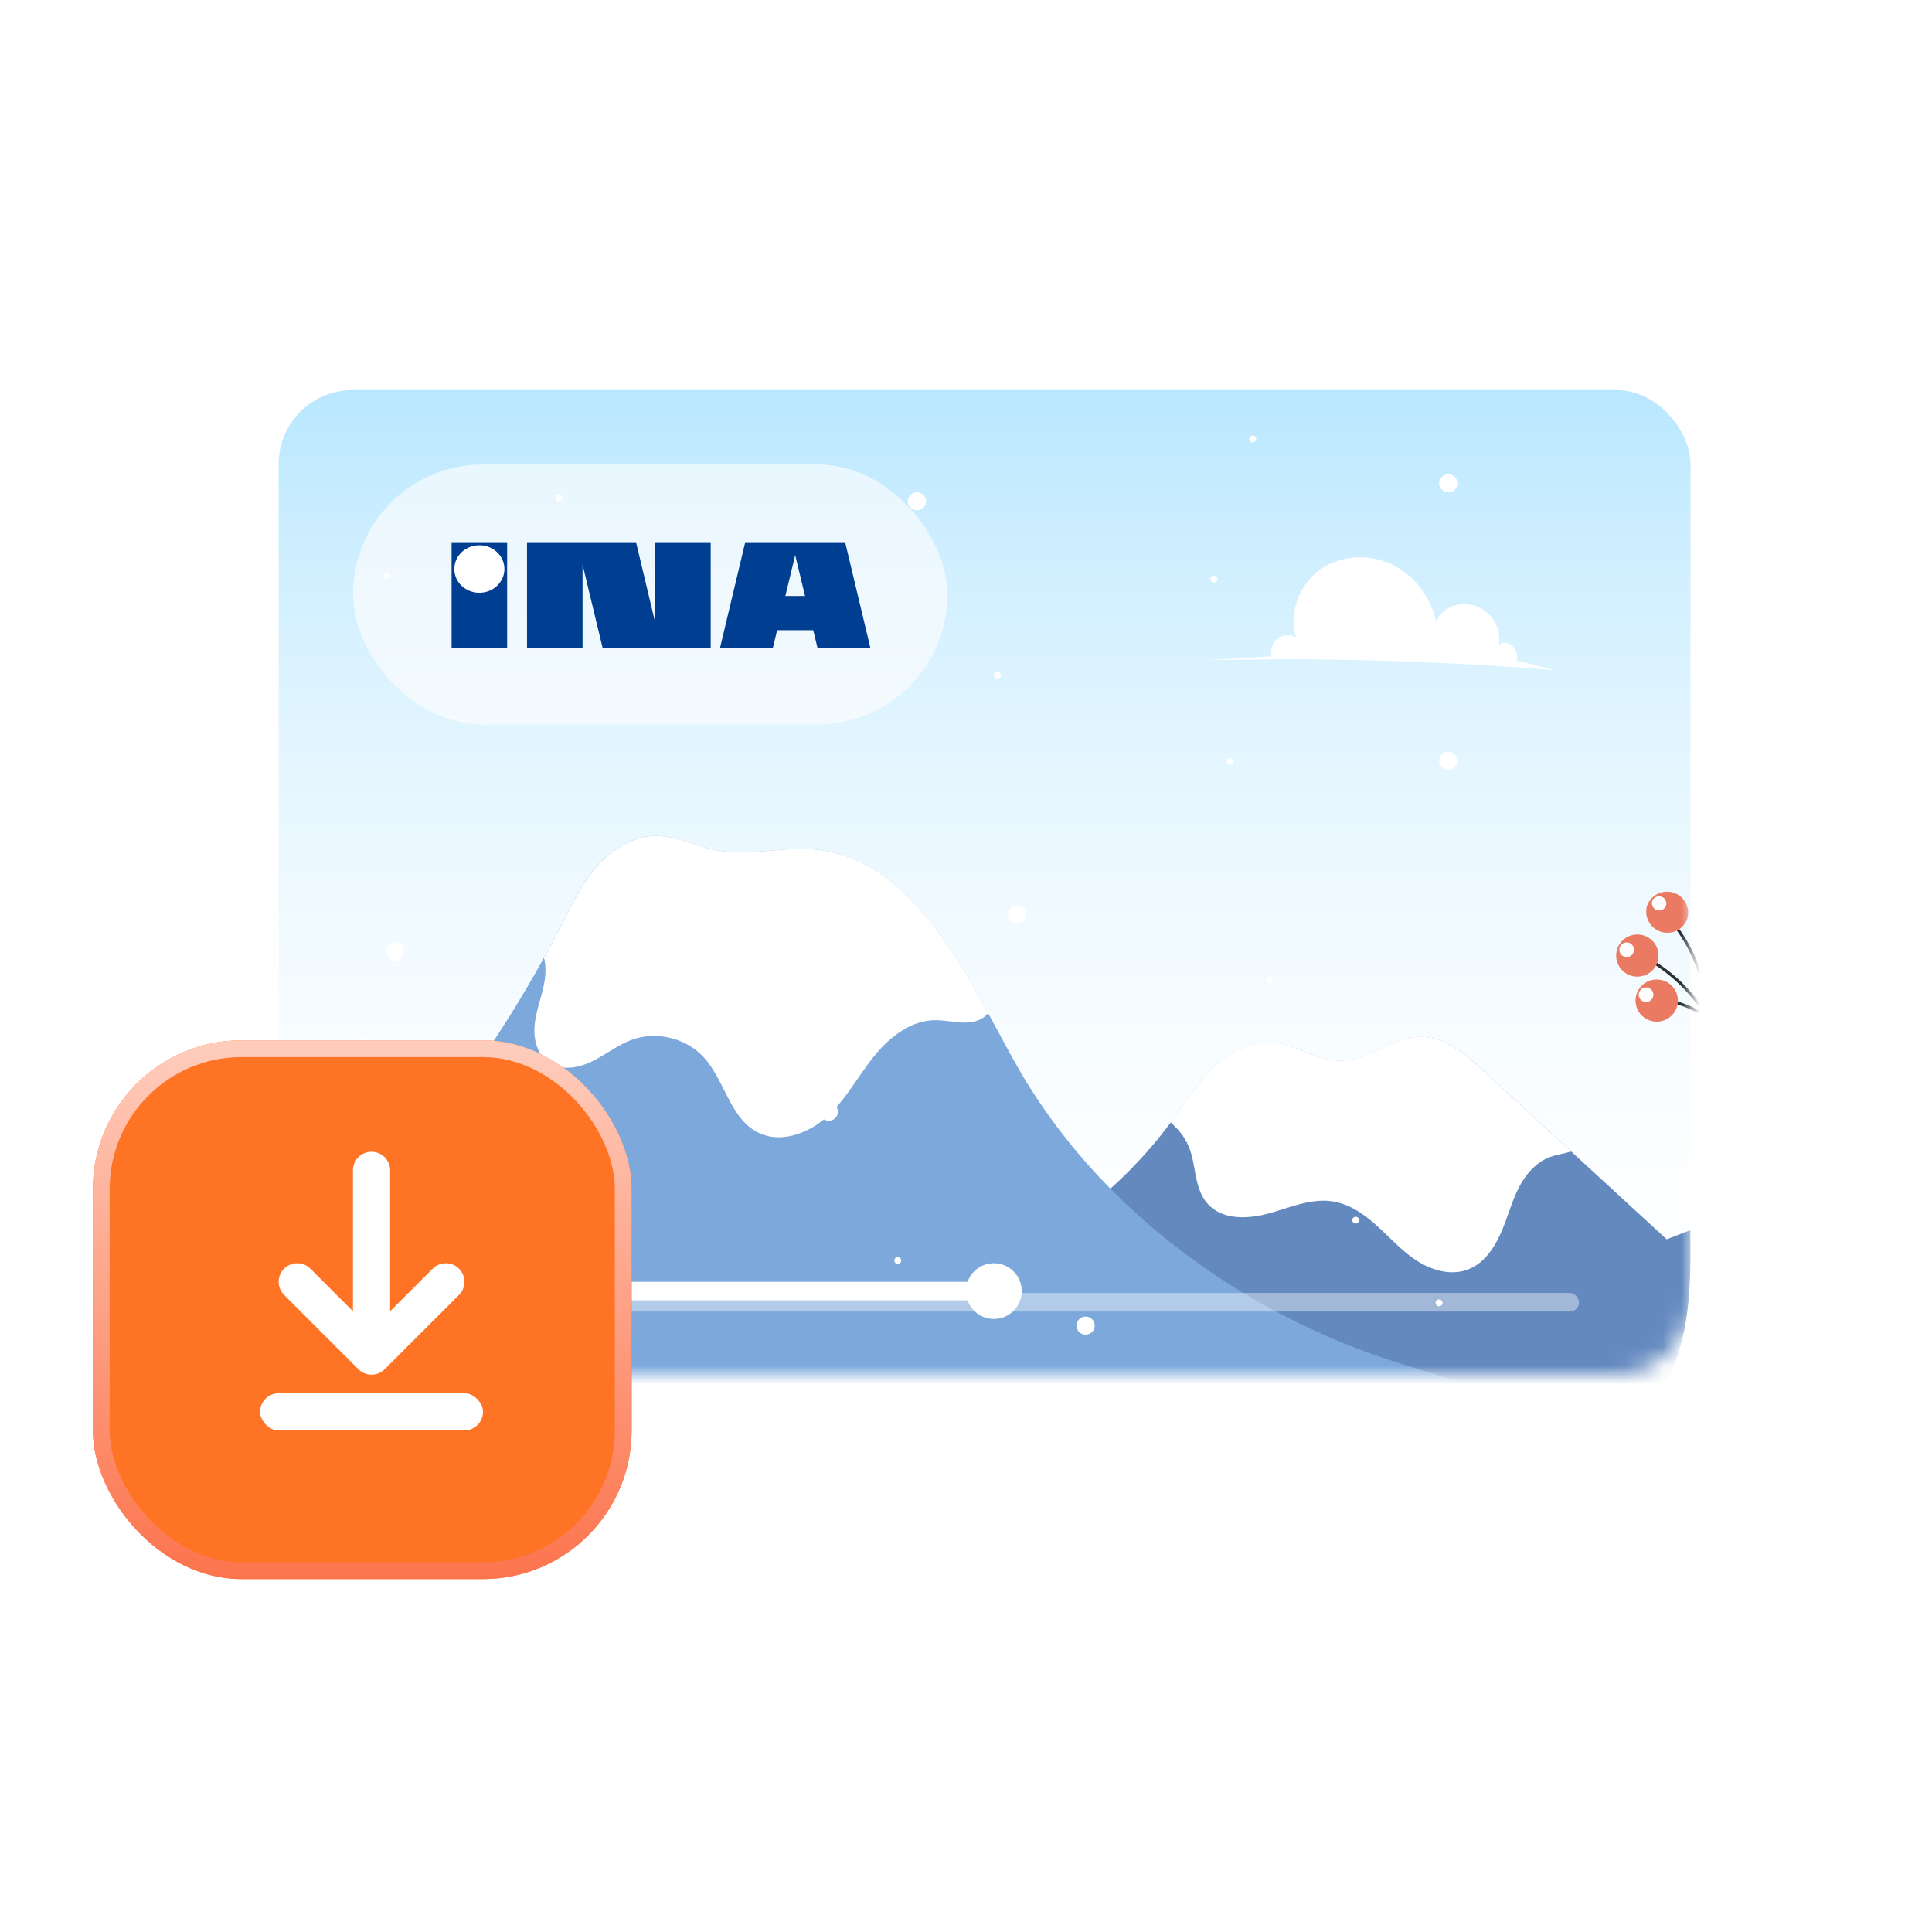 <svg width="104" height="104" fill="none" xmlns="http://www.w3.org/2000/svg"><rect x="12" y="18" width="82" height="59" rx="5" fill="#fff"/><rect x="15" y="21" width="76" height="53" rx="3.976" fill="url(#a)"/><mask id="b" style="mask-type:alpha" maskUnits="userSpaceOnUse" x="15" y="21" width="76" height="53"><rect x="15" y="21" width="76" height="53" rx="4" fill="#D9D9D9"/></mask><g mask="url(#b)"><path d="M90.696 71.45c-.322 1.722-1.008 3.416-2.23 4.684a6.737 6.737 0 0 1-.377.362c-1.74 1.555-4.158 2.213-6.479 2.67a61.297 61.297 0 0 1-21.152.405c-3.233-.503-6.648-1.394-8.789-3.833-1.19-1.357-1.886-3.334-1.155-4.977.737-1.661 2.604-2.458 4.231-3.301a24.16 24.16 0 0 0 7.012-5.474c.444-.503.865-1.023 1.26-1.56.048-.064.1-.13.144-.193.696-.957 1.325-1.973 2.186-2.792.859-.815 2.017-1.416 3.204-1.312 1.242.11 2.34.97 3.587.97 1.523 0 2.822-1.279 4.344-1.279 1.315 0 2.413.938 3.373 1.823 1.573 1.447 3.147 2.892 4.72 4.34 1.717 1.577 3.431 3.157 5.145 4.73l1.27-.493c.016 1.75.029 3.512-.294 5.23Z" fill="#6389BF"/><path d="M86.81 81.624c-1.155 2.96-3.654 5.332-6.411 6.875-3.409 1.907-7.315 2.741-11.17 3.437a189.8 189.8 0 0 1-34.477 2.986c-4.707-.022-9.676-.298-13.62-2.832-3.639-2.339-5.904-6.342-6.99-10.488-1.085-4.145-1.117-8.479-1.142-12.76l2.282.192a65.625 65.625 0 0 0 14.967-19.3c.55-1.076 1.073-2.178 1.87-3.09.795-.91 1.912-1.625 3.135-1.644 1.123-.015 2.163.542 3.261.756 1.557.308 3.163-.073 4.752-.057 4.806.047 7.646 4.668 9.928 8.845.744 1.362 1.427 2.675 2.1 3.767a32.09 32.09 0 0 0 4.376 5.568c4.014 4.11 9.117 7.255 14.524 9.125 2.495.862 5.087 1.466 7.49 2.555 1.318.601 3.191 1.568 4.324 2.83.843.922 1.283 2.014.801 3.235Z" fill="#7DA8DB"/><path d="M53.196 54.537c-.106.123-.23.227-.377.309-.737.406-1.647.063-2.492.072-1.344.016-2.502.963-3.33 2.008-.829 1.048-1.467 2.25-2.45 3.16-.98.907-2.473 1.473-3.686.904-1.57-.743-1.829-2.846-3.01-4.108-.947-1.013-2.537-1.388-3.848-.906-.763.28-1.401.802-2.132 1.158-.728.355-1.647.52-2.32.072-.607-.406-.827-1.202-.779-1.923.045-.72.31-1.407.472-2.115.128-.554.166-1.111.039-1.608.335-.605.657-1.212.97-1.826.549-1.076 1.072-2.178 1.87-3.09.795-.91 1.912-1.625 3.134-1.644 1.123-.015 2.164.542 3.261.756 1.558.308 3.163-.073 4.752-.057 4.807.044 7.647 4.665 9.925 8.838ZM84.576 61.982c-.373.122-.782.17-1.15.308-.692.258-1.215.837-1.576 1.473-.354.636-.57 1.344-.823 2.03-.392 1.06-.986 2.188-2.065 2.565-.887.312-1.895.02-2.684-.487-.791-.51-1.423-1.219-2.116-1.848-.692-.633-1.493-1.209-2.425-1.35-1.149-.18-2.275.324-3.396.635-1.12.312-2.48.381-3.28-.453-.639-.664-.677-1.624-.865-2.47-.195-.866-.556-1.407-1.184-1.968.048-.063.099-.129.143-.192.696-.957 1.325-1.973 2.186-2.791.859-.816 2.017-1.417 3.205-1.313 1.241.11 2.339.97 3.587.97 1.522 0 2.82-1.279 4.343-1.279 1.315 0 2.413.939 3.373 1.823l4.727 4.347ZM73.472 35.25a.488.488 0 0 0 .491-.484.488.488 0 0 0-.491-.485.488.488 0 0 0-.491.485c0 .268.22.485.49.485ZM78.452 26.016c0 .268-.22.485-.492.485a.488.488 0 0 1-.491-.485c0-.268.22-.485.491-.485.272 0 .492.217.492.485Z" fill="#fff"/><path d="M45.104 59.844c0 .268-.22.485-.491.485a.488.488 0 0 1-.492-.485c0-.267.22-.485.492-.485a.484.484 0 0 1 .491.485ZM21.277 51.704a.488.488 0 0 0 .491-.485.488.488 0 0 0-.491-.485.488.488 0 0 0-.492.485c0 .268.22.485.492.485ZM49.85 26.985c0 .267-.22.484-.491.484a.488.488 0 0 1-.492-.484c0-.268.22-.485.492-.485.27 0 .491.217.491.485ZM41.992 32.883a.488.488 0 0 0 .49-.484.488.488 0 0 0-.49-.485.488.488 0 0 0-.492.485c0 .267.22.484.492.484ZM54.75 49.72a.488.488 0 0 0 .49-.485.488.488 0 0 0-.49-.485.488.488 0 0 0-.492.485c0 .267.22.484.491.484ZM78.452 40.946c0 .267-.22.484-.492.484a.488.488 0 0 1-.491-.484c0-.268.22-.485.491-.485.272 0 .492.217.492.485ZM58.928 71.36c0 .267-.22.484-.491.484a.488.488 0 0 1-.492-.484c0-.268.22-.485.492-.485.271 0 .491.217.491.485ZM66.421 40.987c0 .101-.083.183-.185.183a.184.184 0 0 1-.185-.183c0-.1.083-.182.185-.182s.185.081.185.182ZM30.644 65.87c0 .1-.083.183-.185.183a.184.184 0 0 1-.186-.183c0-.1.083-.183.186-.183.102 0 .185.082.185.183ZM72.978 65.865a.184.184 0 0 0 .185-.182c0-.101-.083-.183-.185-.183a.184.184 0 0 0-.185.183c0 .1.083.182.185.182ZM22.722 62.308c0 .1-.083.182-.185.182a.184.184 0 0 1-.185-.182c0-.101.082-.183.185-.183a.188.188 0 0 1 .185.183ZM19.548 56.178a.184.184 0 0 0 .186-.183c0-.1-.083-.182-.186-.182a.184.184 0 0 0-.185.182c0 .1.083.183.185.183ZM48.326 68.037a.184.184 0 0 0 .185-.183c0-.1-.083-.182-.185-.182a.184.184 0 0 0-.185.182c0 .101.083.183.185.183ZM77.651 70.136c0 .1-.082.182-.185.182a.184.184 0 0 1-.185-.182c0-.101.083-.183.185-.183.103 0 .186.082.186.183ZM53.693 36.521a.184.184 0 0 0 .185-.182c0-.101-.083-.183-.185-.183a.184.184 0 0 0-.185.183c0 .1.083.182.185.182ZM20.787 31.178a.184.184 0 0 0 .185-.183c0-.1-.083-.183-.185-.183a.184.184 0 0 0-.185.183c0 .1.082.183.185.183ZM30.276 26.8c0 .1-.082.182-.185.182a.184.184 0 0 1-.185-.182c0-.101.083-.183.185-.183a.188.188 0 0 1 .185.183ZM67.62 23.628c0 .1-.083.182-.185.182a.184.184 0 0 1-.185-.182c0-.1.083-.183.185-.183a.188.188 0 0 1 .185.183ZM68.341 52.928a.184.184 0 0 0 .186-.183c0-.1-.083-.182-.186-.182a.184.184 0 0 0-.185.182c0 .1.083.183.185.183ZM65.53 31.175c0 .1-.083.182-.185.182a.184.184 0 0 1-.185-.182c0-.101.083-.183.185-.183a.186.186 0 0 1 .185.183Z" fill="#fff"/><g opacity=".4" filter="url(#c)"><rect x="27" y="69" width="58" height="1" rx=".5" fill="#fff"/></g><rect x="21" y="69" width="33" height="1" rx=".5" fill="#fff"/><circle cx="53.5" cy="69.5" r="1.5" fill="#fff"/><path d="M89.741 49.204a8.5 8.5 0 0 1 2.097 4.19c.081.436.127.877.139 1.32.003.1-.157.1-.158 0a8.336 8.336 0 0 0-1.374-4.36 8.015 8.015 0 0 0-.814-1.039c-.07-.073.042-.185.11-.11Z" fill="#283038"/><path d="M91.852 54.824a8.72 8.72 0 0 0-2.876-2.956 8.467 8.467 0 0 0-1.031-.552c-.093-.041-.013-.178.08-.137a8.84 8.84 0 0 1 3.964 3.566c.05.089-.085.168-.137.08Z" fill="#283038"/><path d="M91.815 54.8a5.057 5.057 0 0 0-2.163-.866c-.1-.014-.058-.166.041-.152a5.16 5.16 0 0 1 2.2.882c.085.058.007.195-.078.136Z" fill="#283038"/><path d="M87 51.474c.02.626.544 1.117 1.173 1.098a1.136 1.136 0 0 0 1.104-1.168 1.137 1.137 0 0 0-1.174-1.099A1.137 1.137 0 0 0 87 51.474Z" fill="#EB7A63"/><path d="M87.172 51.137a.392.392 0 0 0 .785-.023.392.392 0 0 0-.785.023Z" fill="#fff"/><path d="M88.043 53.895c.02.627.544 1.118 1.173 1.1a1.136 1.136 0 0 0 1.104-1.17 1.137 1.137 0 0 0-1.174-1.098 1.136 1.136 0 0 0-1.103 1.169Z" fill="#EB7A63"/><path d="M88.215 53.56a.392.392 0 0 0 .785-.025.392.392 0 0 0-.785.024Z" fill="#fff"/><path d="M88.656 48.775a1.14 1.14 0 0 0 2.16.718 1.133 1.133 0 0 0-.72-1.434 1.14 1.14 0 0 0-1.44.716Z" fill="#EB7A63"/><path d="M88.936 48.517a.392.392 0 0 0 .743.246.39.39 0 0 0-.248-.493.393.393 0 0 0-.495.247Z" fill="#fff"/></g><rect opacity=".65" x="19" y="25" width="32" height="14" rx="7" fill="#FDFDFD"/><g filter="url(#d)"><rect x="5" y="56" width="29" height="29" rx="8" fill="#FF7324"/></g><rect x="5.452" y="56.452" width="28.096" height="28.096" rx="7.548" stroke="url(#e)" stroke-width=".904"/><rect x="14" y="75" width="12" height="2" rx="1" fill="#fff"/><path d="M20 63v10l4-3.999M20 63v10l-4-3.999" stroke="#fff" stroke-width="2" stroke-linecap="round" stroke-linejoin="round"/><g clip-path="url(#f)"><path d="M24.309 29.188h2.99v5.704h-2.99v-5.705Zm4.06 0v5.704h2.99v-4.504l1.083 4.504H38.257v-5.705h-2.99v4.318l-1.028-4.318h-5.87Zm11.747 0-1.361 5.704H41.6l.233-.97h1.944l.233.97h2.846l-1.362-5.705h-5.379Zm2.69.69.53 2.205h-1.06l.53-2.205Z" fill="#003E92"/><path d="M27.152 30.63c0 .339-.142.664-.395.904s-.595.374-.953.374c-.357 0-.7-.135-.952-.375a1.246 1.246 0 0 1-.395-.903c0-.34.142-.664.395-.904.252-.24.595-.374.952-.374.358 0 .7.134.953.374s.395.565.395.904Z" fill="#fff"/></g><path d="M83.756 36.087c-6.235-.514-12.5-.695-18.756-.54l3.468-.218a.895.895 0 0 1 .304-.956.91.91 0 0 1 1.008-.044c-.418-1.304.137-2.827 1.243-3.637s2.672-.903 3.91-.309c1.237.594 2.122 1.82 2.394 3.159.086-.442.462-.78.894-.923a1.937 1.937 0 0 1 1.858.383c.495.44.725 1.152.587 1.796.066-.143.221-.238.376-.205a.782.782 0 0 1 .6.968c.664.13 1.446.392 2.114.526Z" fill="#fff"/><defs><linearGradient id="a" x1="53" y1="21" x2="53" y2="74" gradientUnits="userSpaceOnUse"><stop offset="0" stop-color="#B9E7FF"/><stop offset="1" stop-color="#fff" stop-opacity="0"/></linearGradient><linearGradient id="e" x1="19.5" y1="56" x2="19.5" y2="85" gradientUnits="userSpaceOnUse"><stop stop-color="#FFCDBD"/><stop offset="1" stop-color="#FC744D"/></linearGradient><filter id="c" x="25.8" y="68.4" width="60.4" height="3.4" filterUnits="userSpaceOnUse" color-interpolation-filters="sRGB"><feFlood flood-opacity="0" result="BackgroundImageFix"/><feColorMatrix in="SourceAlpha" values="0 0 0 0 0 0 0 0 0 0 0 0 0 0 0 0 0 0 127 0" result="hardAlpha"/><feOffset dy=".6"/><feGaussianBlur stdDeviation=".6"/><feComposite in2="hardAlpha" operator="out"/><feColorMatrix values="0 0 0 0 0.867 0 0 0 0 0.751 0 0 0 0 0.668 0 0 0 0.28 0"/><feBlend in2="BackgroundImageFix" result="effect1_dropShadow_1190_255"/><feBlend in="SourceGraphic" in2="effect1_dropShadow_1190_255" result="shape"/></filter><filter id="d" x="5" y="56" width="29" height="29" filterUnits="userSpaceOnUse" color-interpolation-filters="sRGB"><feFlood flood-opacity="0" result="BackgroundImageFix"/><feBlend in="SourceGraphic" in2="BackgroundImageFix" result="shape"/><feColorMatrix in="SourceAlpha" values="0 0 0 0 0 0 0 0 0 0 0 0 0 0 0 0 0 0 127 0" result="hardAlpha"/><feOffset/><feGaussianBlur stdDeviation="2.979"/><feComposite in2="hardAlpha" operator="arithmetic" k2="-1" k3="1"/><feColorMatrix values="0 0 0 0 1 0 0 0 0 0.81 0 0 0 0 0.75 0 0 0 1 0"/><feBlend in2="shape" result="effect1_innerShadow_1190_255"/></filter><clipPath id="f"><path fill="#fff" transform="translate(24 29)" d="M0 0h23v6H0z"/></clipPath></defs></svg>